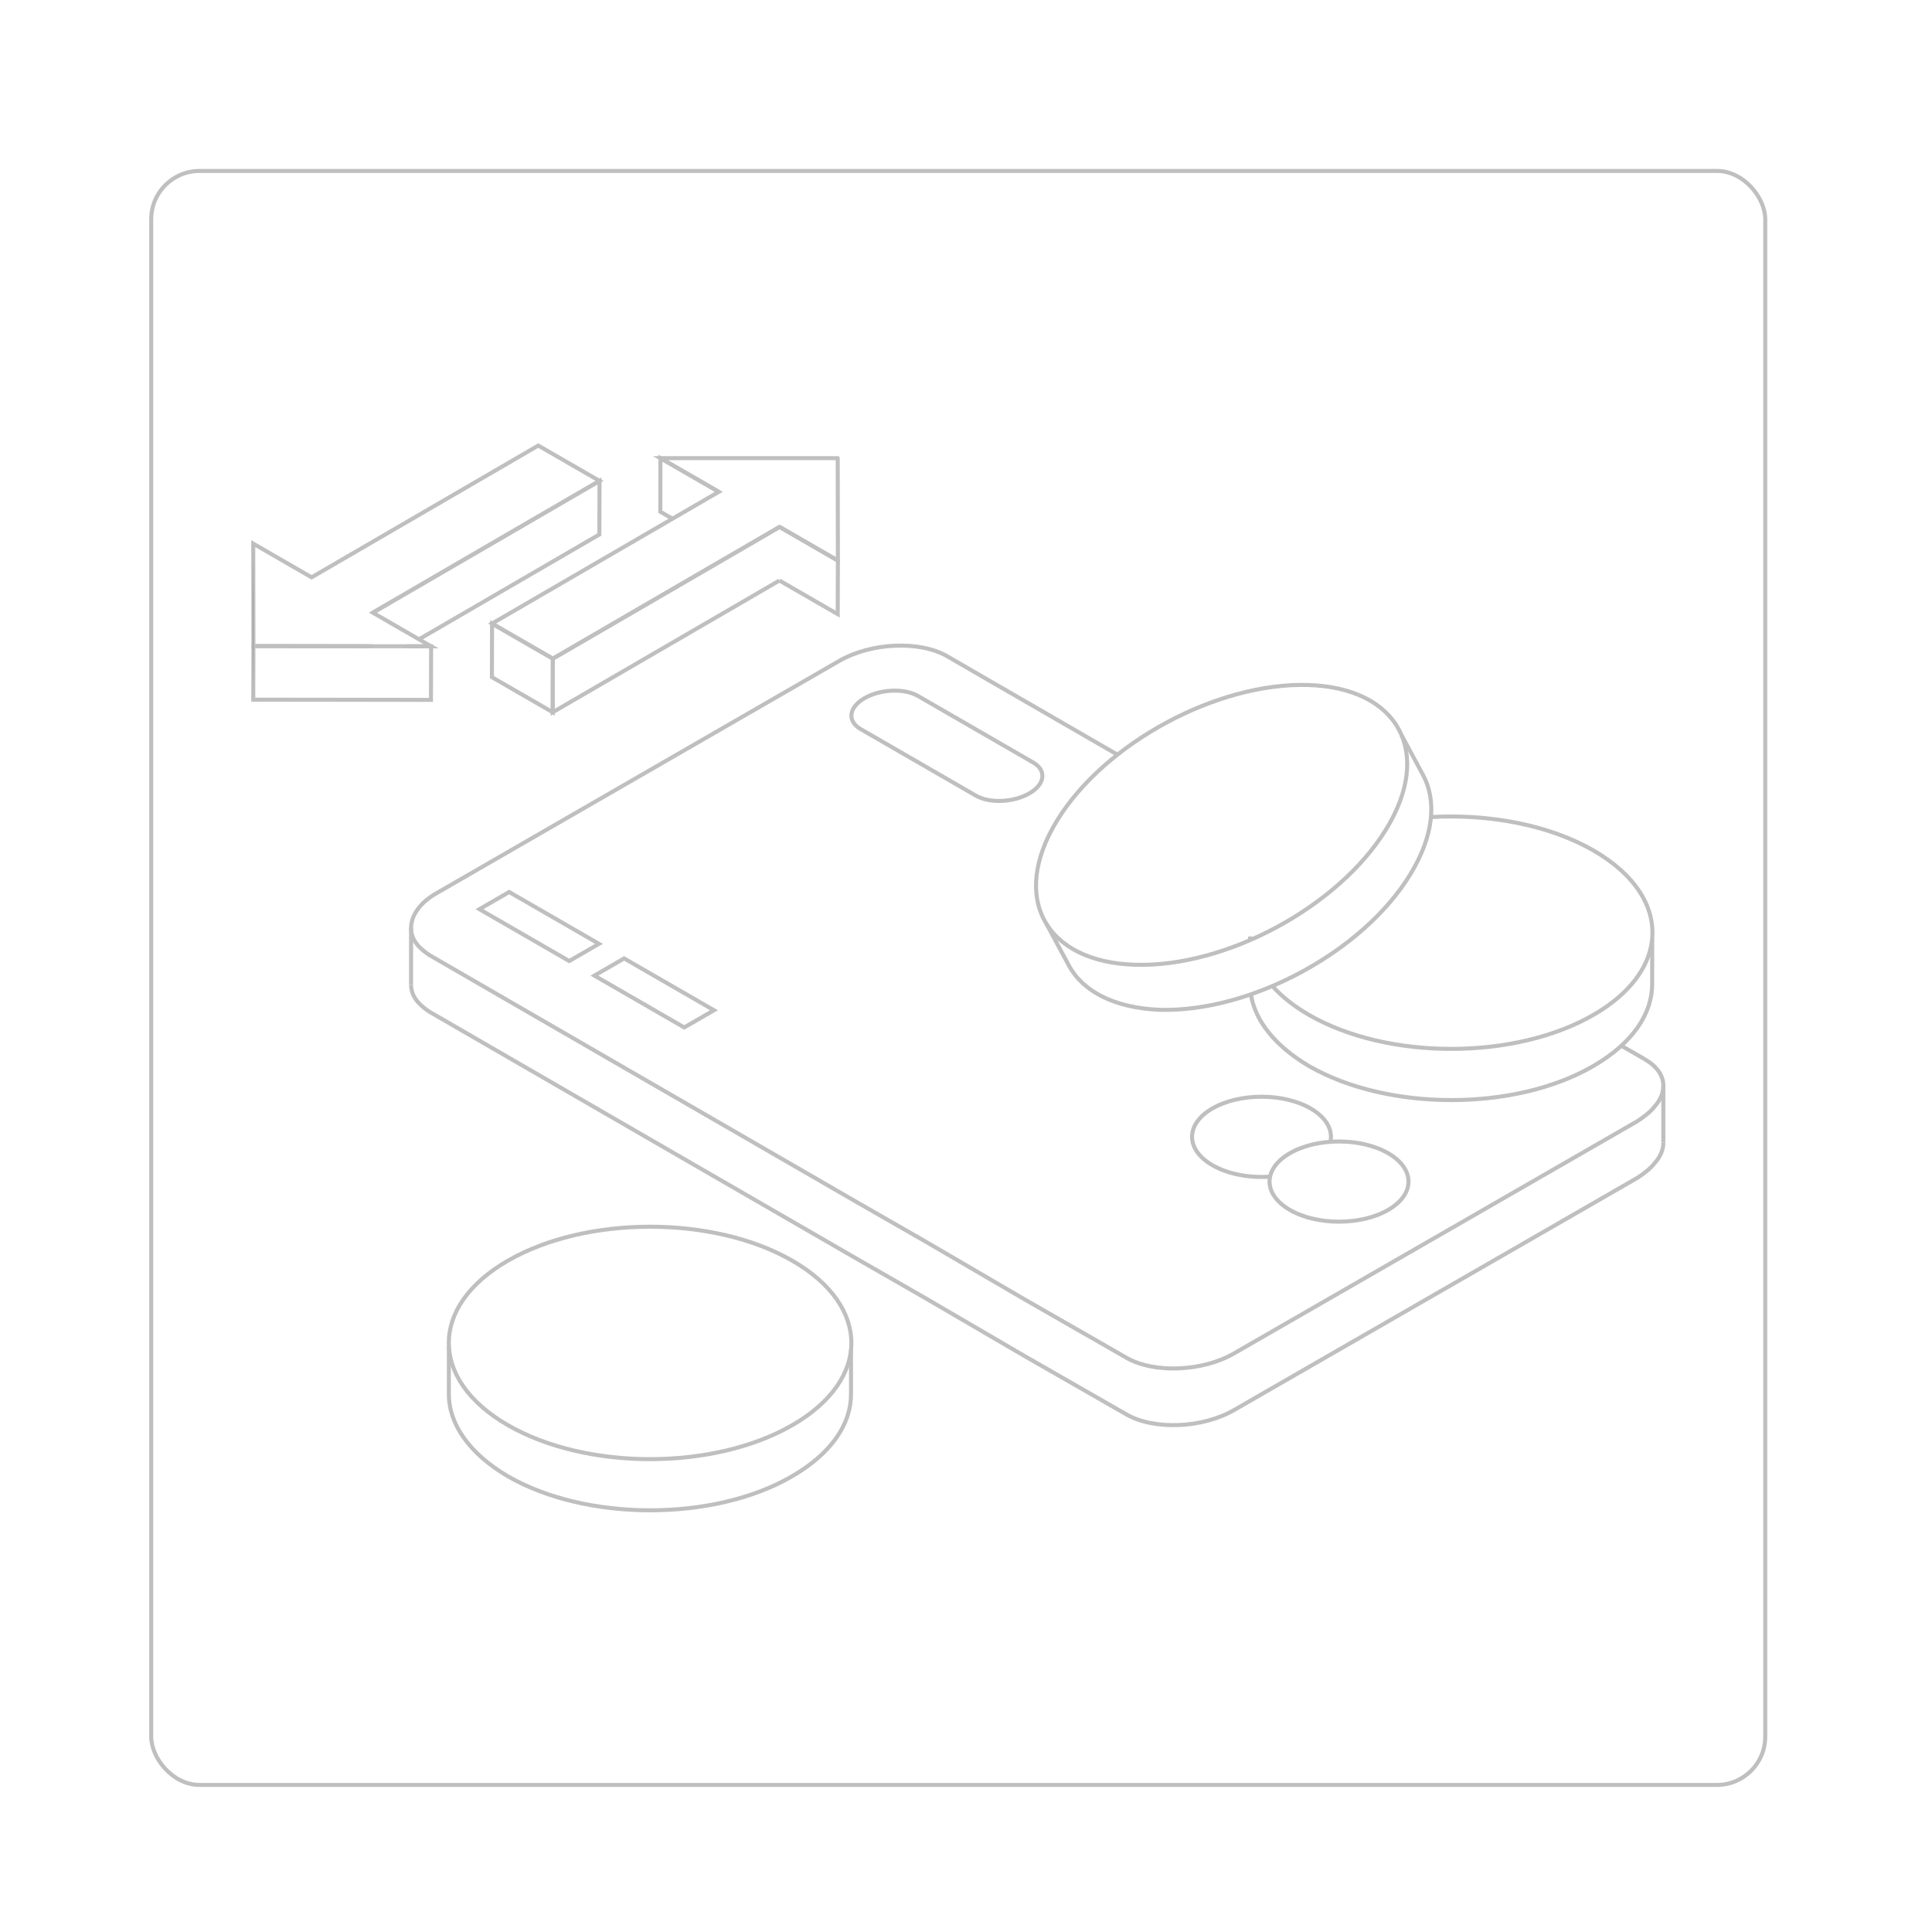 <?xml version="1.0" encoding="UTF-8"?>
<svg id="Layer_1" data-name="Layer 1" xmlns="http://www.w3.org/2000/svg" viewBox="0 0 480 474">
  <defs>
    <style>
      .cls-1 {
        fill: none;
        stroke: #bfbfbf;
        stroke-miterlimit: 10;
      }

      .cls-2 {
        fill: #3b4951;
        stroke-width: 0px;
      }
    </style>
  </defs>
  <path class="cls-1" d="M277.63,187.5l-33-19.07-9.31-5.39c-6.85-3.92-18.77-3.43-26.77,1.14l-99.89,57.62c-4.41,2.45-6.53,5.71-6.53,8.81,0,1.63.65,3.26,2.12,4.73.66.66,1.47,1.31,2.45,1.96l43.75,25.3,61.86,35.75,17.64,10.12,24.32,14.2,25.63,14.69c6.85,3.92,18.93,3.43,26.76-1.14l100.07-57.62c1.79-1.14,3.43-2.45,4.41-3.75,1.46-1.63,2.12-3.43,2.12-5.06,0-2.61-1.63-4.9-4.74-6.69l-5.7-3.28"/>
  <path class="cls-1" d="M392.56,253.9s0,0,0,0"/>
  <path class="cls-1" d="M102.13,244.69c0,1.63.65,3.26,2.12,4.73.66.66,1.47,1.31,2.45,1.96l43.75,25.3,61.86,35.75,17.64,10.12,24.32,14.2,25.63,14.69c6.85,3.92,18.93,3.43,26.76-1.14l100.07-57.62c1.79-1.14,3.43-2.45,4.41-3.75,1.46-1.63,2.12-3.43,2.12-5.06"/>
  <path class="cls-1" d="M242.44,197.67l-28.61-16.52c-3.41-1.97-2.98-5.41.95-7.68,3.94-2.27,9.89-2.52,13.3-.55l28.6,16.52c3.41,1.97,2.98,5.41-.95,7.68-3.94,2.27-9.89,2.52-13.3.55h0Z"/>
  <path class="cls-1" d="M141.42,238.77l-22.31-12.88,7.39-4.27,22.31,12.88-7.39,4.27Z"/>
  <path class="cls-1" d="M169.99,255.27l-22.31-12.88,7.39-4.27,22.31,12.88-7.39,4.27Z"/>
  <path class="cls-1" d="M315.55,292.34c-5.1.36-10.42-.59-14.34-2.85-6.73-3.89-6.73-10.2,0-14.09,6.74-3.89,17.67-3.89,24.41,0,3.91,2.26,5.55,5.33,4.92,8.27"/>
  <path class="cls-1" d="M344.88,300.61c-6.74,3.89-17.67,3.89-24.41,0-6.74-3.89-6.74-10.2,0-14.09,6.74-3.89,17.67-3.89,24.41,0,6.74,3.89,6.74,10.2,0,14.09Z"/>
  <line class="cls-1" x1="310.57" y1="233.59" x2="310.57" y2="232.69"/>
  <path class="cls-1" d="M410.48,233.34v11.14c0,7.33-4.75,14.64-14.64,20.38-19.39,11.28-51.05,11.28-70.64,0-8.56-5.07-13.41-11.37-14.42-17.82"/>
  <path class="cls-1" d="M310.64,233.55c-.03-.29-.05-.58-.07-.87"/>
  <path class="cls-1" d="M316.11,244.98c2.31,2.58,5.33,5,9.07,7.16,19.54,11.28,51.19,11.28,70.72,0,9.06-5.22,13.91-11.96,14.57-18.8.77-7.91-4.09-15.98-14.57-22.03-11.05-6.37-25.98-9.14-40.4-8.31"/>
  <path class="cls-1" d="M211.43,335.35v11.06c0,7.32-4.75,14.64-14.64,20.37-19.39,11.28-51.05,11.28-70.63,0-9.7-5.73-14.64-13.05-14.64-20.37v-11.92"/>
  <path class="cls-1" d="M196.87,354.07c-19.53,11.28-51.19,11.28-70.72,0-19.53-11.28-19.53-29.56,0-40.83,19.53-11.28,51.19-11.28,70.72,0,19.53,11.27,19.53,29.55,0,40.83Z"/>
  <path class="cls-1" d="M259.91,229.4s.03.06.05.09l5.61,10.41c3.48,6.44,11.31,10.53,22.56,10.99,22.59.63,50.45-14.4,62.17-33.52,5.98-9.75,6.69-18.45,3.21-24.89l-5.33-9.9"/>
  <path class="cls-1" d="M344.32,206.13c-11.84,19.19-39.71,34.22-62.25,33.57-22.54-.66-31.22-16.75-19.38-35.94,11.84-19.19,39.71-34.22,62.25-33.57,22.54.66,31.22,16.75,19.38,35.94Z"/>
  <g>
    <polyline class="cls-1" points="178.58 122.19 164.09 113.83 164.05 127.13 167.07 128.88"/>
    <polyline class="cls-1" points="193.69 130.91 208.17 139.28 208.13 152.59 193.65 144.23"/>
    <polyline class="cls-1" points="92.63 152.22 148.95 119.48 148.91 132.79 104.09 158.84"/>
    <polygon class="cls-1" points="104.09 158.84 107.11 160.58 101.1 160.57 92.6 160.56 62.96 160.52 62.92 135.07 77.41 143.44 133.73 110.7 148.95 119.48 92.63 152.22 104.09 158.84"/>
    <polyline class="cls-1" points="101.1 160.57 107.11 160.58 107.07 173.89 62.92 173.83 62.96 160.52 92.6 160.56"/>
    <path class="cls-2" d="M62.96,160.52l-.04,13.31-.04-25.45.04-13.31.04,25.45Z"/>
    <polyline class="cls-1" points="193.69 130.91 137.35 163.65 137.32 176.96 193.65 144.23"/>
    <path class="cls-1" d="M137.36,163.65l-.04,13.31-15.11-8.72.04-13.31,15.11,8.72Z"/>
    <path class="cls-1" d="M208.13,113.83l.04,25.45-14.49-8.36-56.33,32.73-15.11-8.72,56.33-32.73-14.49-8.37h44.05Z"/>
  </g>
  <line class="cls-1" x1="413.25" y1="269.79" x2="413.25" y2="283.87"/>
  <line class="cls-1" x1="102.13" y1="230.61" x2="102.13" y2="244.69"/>
  <rect class="cls-1" x="37.57" y="42.47" width="401" height="401" rx="12" ry="12"/>
</svg>